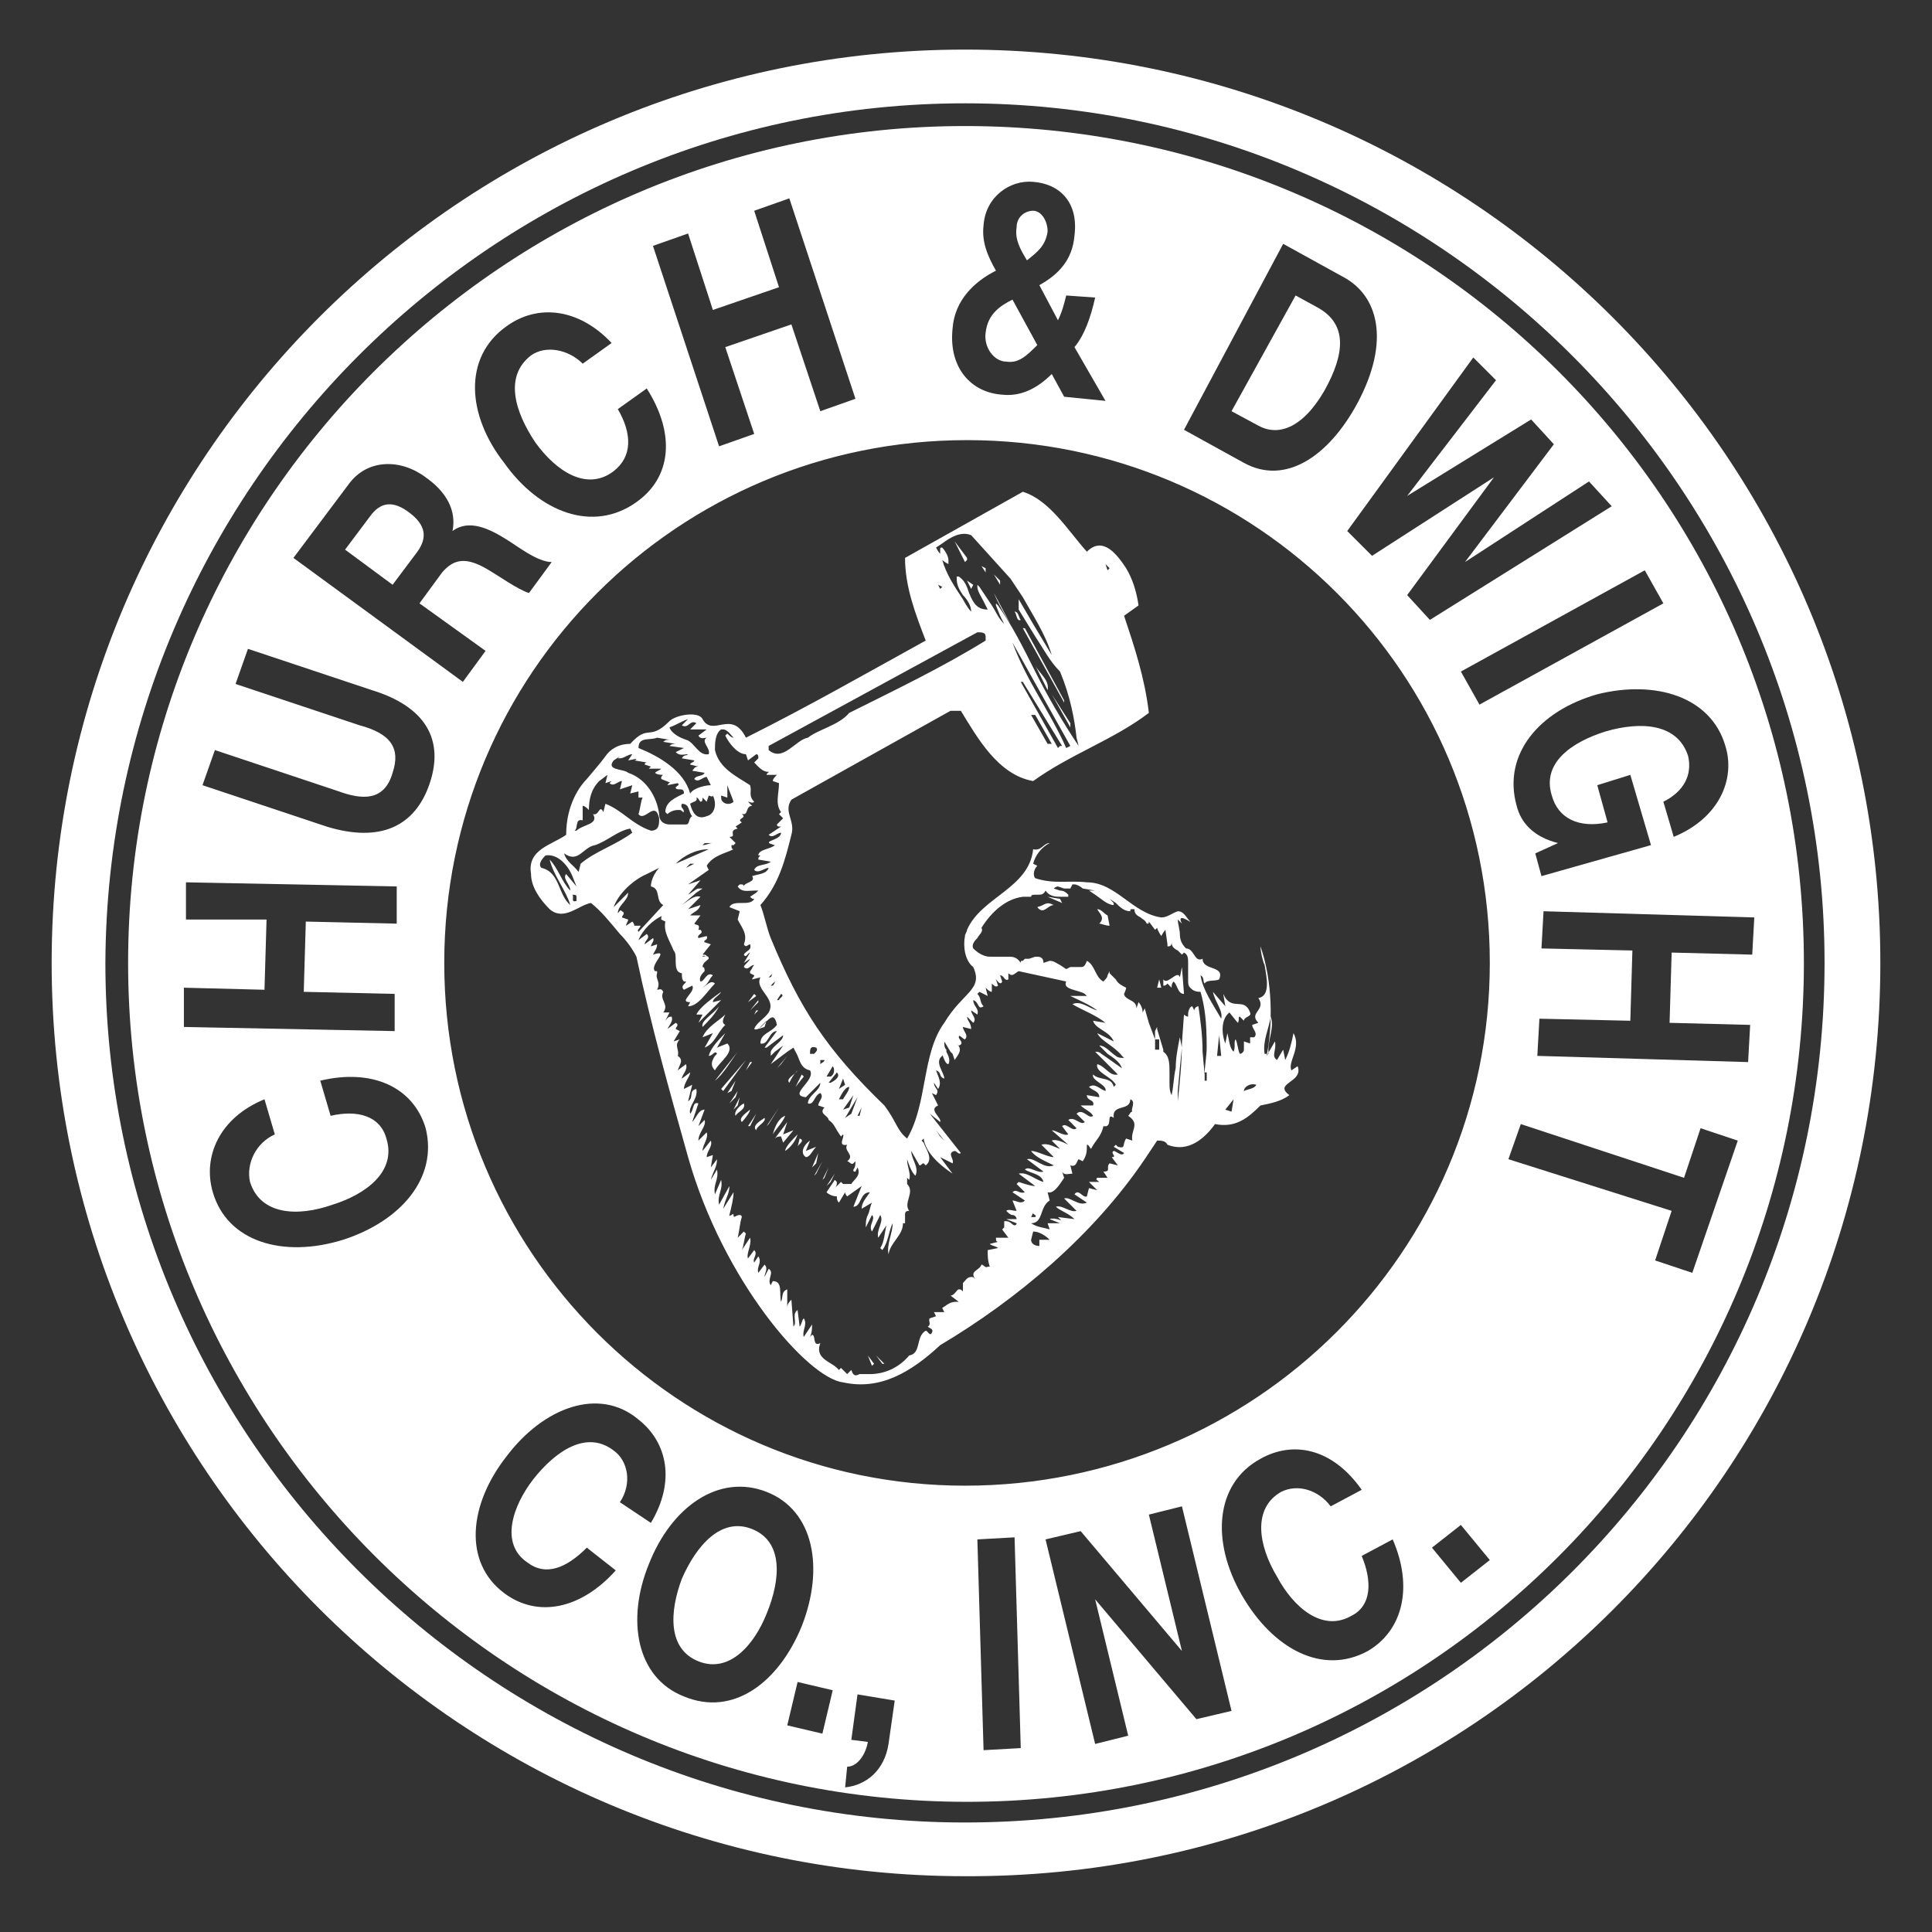 <?xml version="1.0" encoding="utf-8"?>
<!-- Generator: Adobe Illustrator 24.0.0, SVG Export Plug-In . SVG Version: 6.00 Build 0)  -->
<svg version="1.1" id="Layer_1" xmlns="http://www.w3.org/2000/svg" xmlns:xlink="http://www.w3.org/1999/xlink" x="0px" y="0px"
	 viewBox="0 0 93.5 93.5" style="enable-background:new 0 0 93.5 93.5;" xml:space="preserve">
<rect x="0" y="0" width="93.5" height="93.5" fill="#333333" stroke="none"/>
<style type="text/css">
	.st0{clip-path:url(#SVGID_2_);fill:#FFFFFF;}
</style>
<g>
	<defs>
		<rect id="SVGID_1_" x="2.5" y="2.4" width="88.5" height="88.5"/>
	</defs>
	<clipPath id="SVGID_2_">
		<use xlink:href="#SVGID_1_"  style="overflow:visible;"/>
	</clipPath>
	<path class="st0" d="M56.8,47.5c-0.1,0.1-0.1,0.2-0.1,0.3l-0.2-0.2c-0.1,0.1-0.1,0.1-0.2,0.1v-0.3c0.2,0.3,0.7-0.5,0.8-0.1l0.1-0.5
		l0.1,1.3C57,48.1,57,47.7,56.8,47.5 M56,47.8l0.1-0.4l0.1,0.4L56,47.8z M53.2,44.7c0.3-0.3,0-0.5-0.1-0.7c0.2,0,0.3,0.2,0.5,0.3
		l0.1,0.5C53.5,44.8,53.3,44.7,53.2,44.7 M50.7,43.4l0.6,0.1l0.1,0.2L50.7,43.4z M50.2,43.9c0.4-0.1,0.4-0.3,0.8-0.1
		C50.7,43.8,50.5,44.3,50.2,43.9 M58.1,48c-0.3,0-0.4-0.1-0.5-0.2c-0.1-0.1-0.1-0.2-0.1-0.4c0-0.1,0-0.3,0-0.4c0-0.1,0-0.3,0-0.4
		c0-0.2,0-0.4-0.2-0.5c0,0-0.1,0.1-0.1,0.1l0,0l0,0l-0.2-0.2c-0.2-0.1-0.3-0.2-0.3-0.4c0,0,0,0,0,0c0,0,0,0,0,0
		c0,0.2-0.1,0.2-0.2,0.2l0,0l0-0.1l-0.1-0.7c-0.1,0.1-0.2,0.3-0.2,0.3s-0.2-0.3-0.2-0.4c0,0-0.1,0.1-0.1,0.1s-0.3-0.4-0.3-0.4
		c0,0,0,0,0,0v0c0,0.1,0,0.1-0.1,0.1l0,0l0,0c-0.1-0.2-0.2-0.2-0.3-0.3c-0.2-0.1-0.3-0.2-0.3-0.4c0,0-0.1,0-0.1,0
		c-0.1,0-0.1,0-0.1,0.1c-0.3,0-0.5-0.2-0.7-0.4l-0.3-0.2c0,0,0.1,0.1,0.1,0.1c0.1,0.1,0.1,0.1,0.1,0.2c-0.3,0-0.6-0.3-0.9-0.5
		l-0.3-0.2l0.2,0c0,0,0.1,0,0.1,0L52.4,43c-0.1-0.1-0.3-0.2-0.4-0.2c0,0-0.1,0-0.1,0c0,0,0,0,0,0c0,0-0.1,0.2-0.1,0.2l0,0l0,0
		L51.5,43c0,0-0.3-0.1-0.3-0.1c0,0-0.1,0-0.2,0.1c0,0,0.3,0.1,0.3,0.1c0.2,0,0.3,0.1,0.4,0.2l0,0.1l-0.3,0c-0.3,0-0.6,0-0.8-0.3
		c-0.1,0.2-0.2,0.2-0.4,0.2l-0.1,0c-0.1,0-0.2,0-0.2,0.1c0,0-0.4,0-0.4,0c-0.8,0.1-1.5,0.7-2,1.5c0.1,0.2-0.1,0.3-0.2,0.5
		c-0.1,0.1-0.3,0.3-0.2,0.5c0.3,0.3,0.6,0.4,0.8,0.4H48c0,0,0.3,0,0.3,0l0.3,0c0,0,0.2,0,0.2,0c0.2,0,0.4,0,0.6,0.3
		c0-0.1,0-0.1,0.1-0.1c0,0,0.1-0.1,0.1-0.1c0,0,0.2,0,0.2,0c0,0,0.3-0.1,0.3-0.1l0.1,0c0.2,0,0.3,0.1,0.3,0.3c0,0,0.3-0.1,0.3-0.1
		c0.2,0,0.3,0.1,0.5,0.2c0,0,0.3,0.2,0.3,0.2c0,0,0.2-0.1,0.2-0.1c0,0,0.3,0,0.3,0c0,0,0.2,0,0.2,0c0.1,0,0.2,0,0.3-0.3l0,0l0,0
		c0.2,0.1,0.3,0.3,0.4,0.5c0.1,0.2,0.2,0.4,0.4,0.5c0.1-0.1,0.2-0.2,0.2-0.3l0.1-0.2l0,0.1c0,0,0.2,0.2,0.3,0.3
		c0.1,0.2,0.3,0.3,0.5,0.4c0,0,0,0,0,0c0,0.1-0.1,0.3-0.1,0.3c0,0.1,0.1,0.2,0.3,0.3c0.2,0.1,0.3,0.2,0.3,0.4l0,0
		c0,0,0.1-0.3,0.1-0.3l0,0l0,0c0.1,0.1,0.2,0.3,0.2,0.5c0,0,0.1-0.2,0.1-0.2l0.2,0.7c0,0,0.3,0.8,0.3,0.8l0,0c0,0,0-0.2,0-0.2
		c0,0,0-0.2,0-0.2l0.1-0.2l0,0.1l0.3,1c0,0,0,0.1,0,0.1c0.3,0.2,0.3,0.6,0.3,1l0,0.5c0,0.2,0,0.4,0.1,0.6c0.1-0.4,0.1-0.9,0.2-1.3
		c0-0.5,0.1-1,0.2-1.5l0-0.1l0,0.1l0.1,0.5l-0.1,1l-0.1,1.1c0,0,0,0.5,0,0.5c0,0,0,0,0,0c0.1-0.9,0.2-1.9,0.2-2.8
		c0,0,0.1-1.4,0.1-1.4s0.1,0.1,0.2,0.1c0,0,0-0.1,0-0.1c0-0.2,0.1-0.4,0.2-0.4c0,0,0.1,0.2,0.1,0.2c0,0,0,0,0,0
		c0-0.1,0.1-0.2,0.2-0.2c0.1,0.7,0.2,1.4,0.2,2.2c0,0,0.1,1.1,0.1,1.1c0,0,0,0,0,0c0-0.4,0.1-0.9,0.1-1.3
		C58.4,49.4,58.3,48.7,58.1,48 M51.8,35.2l0-0.2l-0.9-1.4L51.8,35.2z M50.7,33.4l-0.6-1.2C50.3,32.6,50.8,32.9,50.7,33.4L50.7,33.4z
		 M51.5,34v-0.1l-1.9-3.5l-0.1,0L51.5,34L51.5,34z M49.1,29.6c0.2,0,0.2,0.3,0.3,0.4C49.2,30.1,49.2,29.7,49.1,29.6 M48.1,28.7
		l0.8,1.5C48.6,29.7,48.3,29.2,48.1,28.7 M47,28.5l-0.2-0.4l0.3,0.2L47,28.5L47,28.5z M47.7,27.7v-0.2l-0.2-0.1L47.7,27.7L47.7,27.7
		z M46.7,27.2l-0.5-1l0.6,0.8l0,0.1L46.7,27.2z M45.6,26.3l-0.3,0.2c0,0,0.1,0.2,0.2,0.3c0,0,0-0.1,0-0.1c0,0,0,0,0-0.1
		c0-0.1,0-0.1,0.1-0.1l0,0l0,0c0.1,0.1,0.3,0.4,0.3,0.6l0,0.1l0,0.1c0,0-0.2-0.1-0.3-0.2c0.2,0.7,0.6,1.3,1,1.9c0,0,0.2,0.4,0.4,0.6
		v0c0-0.3-0.2-0.6-0.4-0.8c-0.2-0.3-0.3-0.5-0.3-0.8v-0.1l0.1,0c0.3,0.2,0.4,0.5,0.5,0.8c0.2,0.5,0.4,0.8,0.9,0.8l-0.2-0.4
		c-0.1-0.2-0.3-0.5-0.3-0.7l0-0.1l0.1,0.1c0.2,0.3,0.4,0.6,0.6,0.9c0.2,0.3,0.3,0.6,0.6,0.9l-0.2-0.4c0,0-0.2-0.5-0.2-0.5l0-0.1
		l0.1,0.1c0.7,1,1.2,2,1.8,3.2c0.6,1.2,1.3,2.4,2.1,3.6l0,0c0,0-0.1-0.4-0.1-0.4c-0.1-0.9-0.3-2-0.8-3.2c-0.5-0.5-0.8-1.1-1.2-1.7
		l-0.8-1.3c0,0,0-0.4,0-0.4l0-0.1l0.7,1.2c0.3,0.5,0.6,1,0.9,1.5v0c-0.3-1-0.9-1.9-1.4-2.8L48.9,28c0,0-1.9-2.1-1.9-2.1
		C46.5,25.7,46,26,45.6,26.3 M48.4,28.3v-0.2l-0.3-0.3L48.4,28.3L48.4,28.3z M35.6,52.3l-0.4,0.6l0.2-0.1L35.6,52.3z M35.7,52.8
		l-0.4,0.6l0.3-0.3L35.7,52.8z M34.6,52.3c0.4-0.3,0.8-1,1.1-1.4L34.6,52.3z M36.1,51.3l-1.2,1.4l0.1,0.1L36.1,51.3L36.1,51.3z
		 M36.1,51.8l0.3-0.4l-0.1,0L36.1,51.8L36.1,51.8z M35.8,53.1l-0.3,0.6l0.2-0.2L35.8,53.1z M36.2,48.5L36.2,48.5l0.3-0.4l0.1,0.1
		L36.2,48.5z M35.1,49.6c-0.2-0.1-0.1-0.3,0-0.5c-0.3,0.3-0.9,0.6-1.1,1.1l0.5-0.2l-0.4,0.7C34.6,50.5,34.7,50,35.1,49.6 M34.9,48.4
		l-0.4,0.1c0-0.2,0.3-0.3,0.4-0.5c-0.4,0.3-1,0.7-1.2,1.1H34l-0.2,0.4L34.9,48.4z M34.6,51.8c-0.2-0.2-0.2-0.4,0-0.7l0.1-0.1
		c-0.1-0.2-0.2,0.1-0.4,0.1c0.1-0.4,0.5-0.8,0.8-1.1l-0.4,0.7l0.5-0.2C35.6,50.9,34.8,51.4,34.6,51.8 M34.8,48.7
		c-0.2,0.4-0.5,0.7-0.8,1C33.9,49.4,34.5,49.1,34.8,48.7 M37.9,54.9l0.2-0.6l-0.6,0.8c0.1-0.1,0.2-0.1,0.3-0.1l0.1,0.3l0.5-0.6
		L37.9,54.9z M37.1,54.5l0.1-0.1l0.5-0.8L37.1,54.5z M38,54c-0.1,0.3-0.5,0.7-0.6,0.9C37.5,54.5,37.7,54.1,38,54 M38.1,51.1
		l-0.5,0.6l0.2-0.2L38.1,51.1z M38.6,55.5L38.6,55.5l0.1-0.4C39,55.2,38.6,55.4,38.6,55.5 M36.3,48.9l0.4-0.4l0-0.1L36.3,48.9
		L36.3,48.9z M38,55.7c0.3-0.2,0.5-0.5,0.6-0.8C38.4,55.1,38,55.5,38,55.7 M35.6,54c-0.1-0.2,0.2-0.5,0.4-0.6
		C36.1,53.7,35.7,53.8,35.6,54 M35.9,54.3c-0.2-0.2,0.3-0.5,0.4-0.6C36.3,53.8,36.1,54.1,35.9,54.3 M36.6,53.9l-0.4,0.6l0.1,0
		L36.6,53.9L36.6,53.9z M37.9,52l0.5-0.6l0,0L37.9,52L37.9,52z M38.6,51.8c-0.2,0.2-0.3,0.4-0.4,0.6C38,52.2,38.5,52,38.6,51.8
		 M36.6,54.7c0-0.2,0.5-0.4,0.4-0.6C36.7,54.3,36.4,54.5,36.6,54.7 M38.5,52.6l0.4-0.5l-0.1-0.1L38.5,52.6L38.5,52.6z M40.1,56.5
		L39.9,57l-0.1,0.1L40.1,56.5z M42.4,65.6l0.3,0.4l0.1,0L42.4,65.6L42.4,65.6z M42,65.6l0.3,0.4l-0.1,0.1L42,65.6z M43.8,65.1
		L43.8,65.1l-0.1-0.3L43.8,65.1z M36.6,48.9h0.1l-0.2,0.2L36.6,48.9z M43.5,65.2l0.2,0.1L43.5,65.2L43.5,65.2z M40.2,57.2L40,57.4
		l0.4-0.6L40.2,57.2z M39.5,56.3l-0.2,0.2l0.3-0.7L39.5,56.3z M37.1,49.4l-0.4,0.4l0.3-0.1L37.1,49.4z M36.8,52.1l-0.2,0.2
		L36.8,52.1L36.8,52.1z M61.5,49.2c-0.1,0.6-0.4,1.2-0.3,1.8h0.2C61.3,50.4,61.7,49.8,61.5,49.2 M60.8,52.5
		c-0.3-0.1-0.6,0.1-0.6,0.3C60.4,52.7,60.7,52.7,60.8,52.5 M59.7,53.2l-0.4,0.5l0.3,0.1L59.7,53.2z M59.1,51.1l-0.1-1l-0.1,1
		L59.1,51.1z M58.4,51.9h-0.1v0.4h0.1V51.9z M56.1,50.3h-0.2v0.5h0.2V50.3z M54.6,54c0.1-0.1,0.1-0.2,0.2-0.2
		c-0.1-0.1,0.2-0.5-0.1-0.6c0,0.6-0.9,0.2-0.8,0.9c-0.4-0.3,0,0.5-0.5,0.4c-0.1,0.5-0.4,0.7-0.6,1.1c-0.1-0.1-0.1-0.2-0.2-0.2
		c0,0.3,0,0.5-0.2,0.8l-0.2-0.1c-0.1,0.1-0.1,0.4-0.4,0.3l0.1,0.4c-0.2,0-0.4,0.1-0.5-0.1l0.1,0.3c-0.2,0.3-0.5,0.8-0.8,0.7l0.1,0.4
		c-0.5,0.3-0.3,1.1-0.9,1.1c0.3,0.2,0.6,0.2,0.9,0.3l-0.1-0.3h0.6L50.8,59c0.2-0.1,0.7,0.1,0.6,0.1l-0.2-0.2l0.8,0.1
		c-0.3-0.3-0.7-0.4-0.9-0.6c0.3-0.1,0.7,0.3,1,0.2L51.5,58c0.3-0.1,0.7,0.4,1.1,0.2l-0.6-0.4c0.2-0.3,0.4,0.2,0.6,0.1l0.1-0.4
		l0.4,0.1l-0.4-0.4h0.5c-0.1-0.1-0.2-0.1-0.1-0.2h0.5l-0.2-0.3c0.4,0,0.1-0.2,0.3-0.4l0.4,0.1L53.8,56c0.3,0-0.1-0.2,0.1-0.3
		c0.1,0,0.4,0.3,0.5,0.1l-0.5-0.3l0.1-0.1l0.1,0.1c0.4,0.1,0.2-0.1,0.4-0.4l0.3,0.1C54.7,54.7,55.2,54.4,54.6,54 M50.8,60
		c-0.2-0.2-0.5-0.4-0.8-0.4l-0.1,0.4c0,0.2,0.2,0.3,0.4,0.3v-0.3L50.8,60z M50,58.7l-0.1,0.2h0.2C50.2,58.8,50,58.8,50,58.7
		 M45.5,55l0.2,0.2l-0.4-0.5L45.5,55z M35.5,38.8c-0.1-0.3-0.2-0.5-0.3-0.8v0.6l-0.3-0.1v0.1C34.9,38.9,35.3,39,35.5,38.8
		 M49.6,58.1L49,57.7c0.2-0.2,0.3,0.1,0.6,0l-0.4-0.4l0.1-0.1c0.3,0.1,0.6,0.2,0.8,0.2l-0.8-0.6c0.4-0.1,0.8,0.3,1.2,0.4
		c-0.1-0.4-0.6-0.4-0.9-0.6c0.2-0.2,0.6,0.2,0.9,0.1l-0.8-0.6c0.4-0.1,0.8,0.5,1.3,0.3c-0.4-0.2-0.9-0.4-1.1-0.7
		c0.3,0,0.8,0.3,1.1,0.3l-0.6-0.6c0.3-0.1,0.6,0.1,0.9,0.2l-0.4-0.4c0.2-0.1,0.6,0.1,0.8,0.2l-0.8-0.7c0.2,0,0.6,0.3,0.8,0.2
		l-0.3-0.4c0.2-0.2,0.5,0.3,0.7,0.1l-0.4-0.4c0.3-0.2,0.6,0.3,0.8,0.1l-0.4-0.4c0.3-0.3,0.6,0.3,0.8,0.1c-0.1-0.2-0.4-0.3-0.6-0.5
		h0.6c0.1-0.3-0.3-0.2-0.3-0.5l0.6,0.1c0-0.3-0.3-0.3-0.5-0.5c0.3-0.2,0.5,0.1,0.8,0.2c0.1-0.3-0.7-0.5-0.6-0.8
		c0.3,0.3,0.9,0.1,1,0.6l0.1-0.1c-0.2-0.4-1-0.6-0.9-1c0.4,0.1,0.6,0.6,1,0.5l-1-1l-0.1-0.1c0.1,0,0.2,0,0.3,0.1
		c0.3,0.2,0.7,0.5,1,0.7c-0.1-0.3-0.4-0.5-0.7-0.7l0,0c-0.2-0.2-0.3-0.3-0.4-0.4c0.3,0,0.5,0.3,0.8,0.5c0.1,0.1,0.3,0.1,0.4,0.1
		l-0.1-0.1l0,0c-0.4-0.5-1-0.7-1.2-1.1l0.8,0.4c-0.2-0.5-0.9-0.6-1-1l0.6,0.1c-0.5-0.4-1.1-0.6-1.6-0.9c0.4-0.2,0.8,0.2,1.2,0.3
		c-0.4-0.3-0.9-0.5-1.3-0.7h0.8l-0.1-0.1c-0.3-0.2-1.1-0.2-0.9-0.6L49.3,47c-0.2,0.1-0.3,0.3-0.5,0.1v0.3c-0.2,0.1-0.2-0.2-0.4-0.2
		l0.1,0.3c-0.1,0.3-0.4-0.3-0.3-0.1l0.1,0.3c-0.1,0.1-0.2,0-0.3-0.1v0.4c-0.1,0-0.2-0.1-0.3-0.2l0.1,0.4L47.4,48l-0.1,0.1
		c0.2,0.2,0.1,0.4,0.3,0.6c-0.3,0.2-0.2-0.2-0.5-0.3c0,0.3,0.3,0.4,0.2,0.7l-0.3-0.2c0,0.2,0.3,0.4,0.1,0.6l-0.3-0.3
		c0,0.2,0.2,0.3,0.2,0.6l-0.4-0.1c0,0.2,0.3,0.4,0.1,0.6c-0.1,0-0.3-0.3-0.3-0.1c0,0.1,0.3,0.3,0,0.4l-0.1-0.1
		c0.3,0.3,0.1,0.5-0.1,0.8L46.1,51L46,50.9l-0.3-0.5c0,0.2,0,0.3,0.1,0.4l0,0.1c0.1,0.2,0.2,0.4,0.1,0.6c-0.2,0-0.3-0.6-0.3-0.4
		c-0.4,0.3,0.1,0.8,0.1,1.1c-0.3-0.1-0.1-0.3-0.4-0.4c0.1,0.3,0.3,0.6,0.1,0.9l-0.2-0.3c0,0.3,0.3,0.3,0.1,0.6l-0.2-0.1l0.3,0.6
		c-0.5,0.2,0.2,0.6,0.1,0.8L45,53.9l1.5,1.9c-0.1,0.1-0.2-0.1-0.3-0.1c-0.4,0.1,0,0.4-0.1,0.6c-0.2-0.1-0.4-0.2-0.6-0.3l0.6,0.8
		c-0.6-0.4-1.3-1-1.4-1.7l-0.1,0.1l0.1,0.1c0.1,0.3,0.5,0.8,0.1,1.1l-0.1-0.1c-0.1,0-0.1,0.1-0.2,0.1l-0.4-0.7
		c0,0.4,0.4,0.8,0.2,1.2c-0.2-0.2-0.3-0.5-0.4-0.8c0,0.4,0.2,0.7,0.1,1l-0.1-0.1v0.3c0.4,0.4-0.2,0.9,0.1,1.3
		c-0.2,0-0.2,0.1-0.2,0.2l0,0c0,0.2,0,0.3,0,0.4h-0.1c0,0.6-0.6,0.9-0.7,1.5c-0.1-0.5,0.2-1,0.2-1.5c-0.2,0.4-0.2,0.9-0.5,1.3
		l-0.1-0.1c0.2-0.3,0.2-0.7,0.3-1.1l-0.4,0.6c-0.1-0.4,0.3-0.8,0.1-1.1l-0.4,0.8c-0.2-0.3,0.2-0.6,0-0.8l0-0.1l0,0.1l-0.3,0.6
		c0-0.2,0-0.4,0.1-0.6c0.1-0.2,0.1-0.4,0.2-0.6l-0.5,0.3c0-0.3,0.2-0.5,0.4-0.8c-0.5,0-0.4,0.7-0.8,0.7l0.4-1L41,57.9
		c0,0-0.1-0.1-0.1-0.2l-0.3,0.5c-0.1-0.1-0.1-0.2-0.1-0.3c-0.2,0-0.4-0.1-0.5-0.2l0.4-0.6l0.1,0.1c0,0.1,0,0.2-0.1,0.3l0.3-0.3
		c0,0,0.1,0.1,0.1,0.1h0.4c0.1-0.2,0.5-0.4,0.3-0.8l-0.1,0.2c-0.1,0-0.1,0-0.1-0.1c0.1-0.1,0.1-0.3,0.1-0.4l-0.1,0.1
		c-0.1,0.1-0.2-0.1-0.3-0.1c0.4-0.3-0.2-0.5,0-0.8c-0.5,0.1-0.1-0.4-0.2-0.5l-0.1,0.1c-0.3-0.4-0.3-0.6-0.6-0.8
		c0-0.2-0.5-0.3-0.2-0.6l-0.3-0.1c0-0.2,0.3-0.4,0.1-0.6c-0.3,0.1-0.3,0.6-0.6,0.5c0-0.4,0.6-0.6,0.6-1L39,53.1
		c-0.9-0.1,0.5-0.8,0.2-1.3c-0.5-0.1-0.5-0.6-0.7-0.9l-0.1-0.2l-0.3,0.2l-0.8,0.6l0.4-0.6l0.2-0.3l-0.4,0.3l-0.2,0.2
		c0-0.1,0-0.1,0-0.2c0.1-0.3,0.6-0.5,0.6-0.8l-0.8,0.6L37,50.7l0.6-0.8c-0.4,0-0.4,0.7-0.8,0.6c0-0.5,0.5-0.5,0.8-0.9
		c-0.2-1-0.7,0.4-1.1,0.2c0.1-0.3,0.5-0.5,0.7-0.8c0.4-0.7-0.7-1.1-0.4-1.7l-0.4,0.1c0-0.1,0.1-0.1,0.1-0.2l-0.2-0.1l0-0.1l0,0
		c0.1-0.1,0.1-0.2,0.2-0.3c-0.2,0-0.3,0.3-0.5,0.1c0-0.1,0.2-0.2,0.3-0.4L36,46.6l0.3-0.5c-0.1,0-0.2,0.3-0.3,0.1
		c0.1-0.2,0.4-0.2,0.3-0.5c-0.1,0-0.2,0.2-0.3,0c0.2-0.5-0.1-0.8-0.3-1.2l0.1-0.4l-0.5-0.2c0.2-0.4,1,0,1.2-0.4
		c-0.1,0-0.1,0-0.2-0.1l0.3-0.2l0.1-0.1c0,0-0.1,0-0.1,0c0,0-0.1,0-0.1,0c-0.3,0-0.6,0.1-0.8-0.2l0.1-0.1c0,0,0,0,0,0h0
		c0,0,0,0,0.1,0h0c0,0,0.1,0,0.1,0.1c0-0.2,0.6-0.2,0.4-0.5c0.3-0.1,0.7-0.1,0.8-0.4c-0.2,0-0.5,0.3-0.7,0.1
		c0.1-0.3,0.6-0.2,0.8-0.4l-0.6-0.1c0-0.1,0-0.1,0.1-0.2h-0.1c0-0.3,0.6-0.3,0.8-0.5c-0.8-0.2,0.3-0.2,0.3-0.6
		c-0.2,0-0.4,0.3-0.6,0.1l0.6-0.4c0,0,0,0,0,0c0,0-0.1,0-0.1,0h0c0,0-0.1,0-0.1-0.1l0.3-0.3l-0.2-0.2l0.1-0.1
		c-0.3-0.4-0.1-0.9-0.1-1.4l-0.3-0.1c0-0.1,0.1-0.2,0.2-0.3h-0.5c0-0.1,0.2-0.2,0.3-0.2c-0.4,0.2-0.7-0.2-0.9-0.4l0.2-0.2
		c0-0.1,0-0.2-0.1-0.2l-0.4,0.3l-0.1-0.3c-0.4,0-0.8-0.5-1-0.9l0.1-0.1c0.1,0.1,0.2,0.2,0.3,0.2c-0.1-0.1-0.3-0.4-0.5-0.4
		c0,0-0.1,0-0.1,0c-0.3,0.2-0.3,0.7-0.3,1c0.2,0.9,1.1,1.3,1.7,1.7c0.1,0.3-0.1,0.5,0.2,0.8c-0.1,0.1-0.2,0-0.3,0c0,0,0,0,0,0
		l0.2,0.2c-0.3,0-0.2,0.4-0.4,0.4c0,0-0.1,0-0.1,0c0.3,0.2-0.3,0.2,0,0.4l-0.3,0.2l0.1,0.1c-0.5,0.1,0,0.4-0.4,0.4l0.3,0.3
		c0,0-0.1,0.1-0.1,0.1h0c0,0-0.1,0-0.1,0c0,0,0,0,0,0c0,0.1,0,0.2,0.1,0.2c-0.4,0.2-1,0.3-1.3,0.8l0.1,0.2l-1,0.7l0.6-0.2l-0.6,0.7
		h0c0.2-0.1,0.4-0.3,0.5-0.3c0.1,0,0.1,0,0.2,0l-0.3,0.2l-0.7,0.6c0.3-0.2,0.6-0.5,0.9-0.4l-0.6,0.6l0.6-0.2
		c-0.1,0.3-0.3,0.3-0.5,0.5h0.5l-0.3,0.4c0.1,0.1,0.3,0,0.2,0.3h0.1c0.2,0.2-0.2,0.2-0.1,0.4l0.4-0.1c0.1,0.2-0.2,0.2-0.1,0.3
		l0.3,0.1l-0.4,0.5c0.1,0,0.2,0,0.2,0.1C34,46.2,34,46.3,34,46.3c0.1,0,0.3-0.1,0.3,0.1c-0.1,0.1-0.3,0.2-0.3,0.4
		c0.1,0,0.1,0.1,0.1,0.2c-0.1,0.1-0.3,0.3-0.2,0.5c0.2,0,0.3-0.5,0.6-0.3c-0.2,0.2-0.2,0.4-0.5,0.6c0.2-0.1,0.4-0.4,0.6-0.2
		c-0.4,0.4-0.8,1.1-1.3,1.1l0.1-0.2c-0.6,0,0.3-0.5,0.1-0.8l-0.4,0.2c-0.2-0.2,0.1-0.3,0.1-0.4h-0.1c-0.1-0.1-0.1-0.2-0.1-0.4
		c-0.1,0-0.2-0.1-0.2-0.1c-0.2-0.3,0-0.8-0.2-1c-0.2-0.5-0.5-0.9-0.4-1.4L32,44.5c0-0.1,0-0.2,0.1-0.2c-0.5,0.2-1,0.7-1.2,1.2
		l0.4-0.3c0.2,0.2-0.1,0.3-0.1,0.5l0.4-0.3c0.1,0.1-0.1,0.3-0.1,0.4l0.3-0.1c0,0.2-0.1,0.3-0.2,0.5c0.9-0.3-0.2,0.5,0.1,0.8h0.1
		l0,0.1c-0.1,0.3,0.2,0.4,0,0.8c0.1,0,0.2-0.1,0.3,0.1c-0.2,0.4,0.3,0.6,0,1h0.3l-0.2,0.4c0.1-0.1,0.1-0.2,0.3-0.2
		c0.1,0.2-0.1,0.4-0.2,0.6l0.4-0.3c0.2,0.1,0,0.2,0,0.3l0.2,0.1l-0.3,0.5l0.3-0.1c-0.3,0.3,0,0.5-0.1,0.8c0.3,0.2,0.1,0.4,0,0.7
		l0.4-0.3c0.1,0.3-0.2,0.5-0.2,0.7l0.4-0.3c0,0.2-0.3,0.5-0.3,0.8l0.4-0.2l-0.2,0.8c0.3-0.2,0-0.5,0.4-0.6c0.1,0.5-0.4,0.8-0.3,1.2
		c0.2-0.2,0.1-0.6,0.4-0.5l-0.3,0.9c0.2-0.2,0.3-0.6,0.6-0.6l-0.3,0.8l0.3-0.3c0.1,0.3-0.3,0.6-0.3,1l0.4-0.4
		c0.1,0.3-0.2,0.6-0.2,0.9l0.4-0.5c0.1,0.3-0.2,0.5-0.2,0.8l0.3-0.1l-0.1,0.6l0.3-0.4c0,0.4-0.2,0.6-0.3,1l0.3-0.5
		c0.1,0.5-0.2,0.7-0.1,1.2l0.3-0.7c0.1,0.5-0.2,0.7-0.1,1.2l0.5-0.9c0,0.4-0.2,0.6-0.3,1.1l0,0.1l0-0.1l0.5-0.8
		c0,0.3-0.1,0.7-0.2,1.1c0,0.2,0,0-0.1,0.2c0.1-0.2,0-0.1,0.2-0.2c0,0,0.1-0.1,0.1,0c0,0.2,0.1,0,0.3,0c0,0,0.1,0,0.1,0.1
		c-0.1,0.3-0.1,0.6-0.2,1l0.3-0.3l0.1,0.1c-0.1,0.3-0.1,0.6-0.2,0.8l0.4-0.6c0.1,0.3-0.2,0.8-0.1,1l0.3-0.4c0.2,0.2-0.1,0.4,0,0.6
		l0.2-0.3c0.2,0.3-0.1,0.5,0,0.8l0.3-0.4c0.2,0.2,0,0.4,0,0.6l0.2-0.4c0.3,0.2-0.1,0.5,0.1,0.8l0.1-0.2c0.5,0,0.3,0.6,0.4,1
		c0.1-0.2,0-0.5,0.3-0.6l0,0.9c0-0.2,0.1-0.3,0.2-0.4l0.1,1.3c0.2-0.2-0.1-0.6,0.2-0.8l0.1,0.8c0.1-0.1,0.1-0.3,0.2-0.4
		c0.2,0.3-0.1,0.6,0,0.9l0.4-0.6c0,0.2,0,0.4-0.1,0.6c0.1-0.1,0.1-0.1,0.1-0.1c0.2,0,0,0.6,0.4,0.4c-0.3,0.8,0.6,0.9,0.9,1.3
		l0.1-0.1l0.3,0.3l0.2-0.2c0.1,0.3,0.2,0.3,0.4,0.2c0.1,0,0.2,0,0.3,0h0.2c0.7,0,1.4-0.3,1.9-0.9c0.6-0.1,0.3-0.9,0.8-1.2
		c0,0,0,0,0,0c0.1,0,0.2,0.3,0.3,0.1c0.1-0.2-0.1-0.2-0.2-0.3c0.2-0.1,0-0.3,0.1-0.4l0.3-0.1l-0.1-0.2h0.5l-0.1-0.2
		c0.3-0.2,0.4-0.3,0.7-0.3c0,0,0.1,0,0.1,0L46,62.7c0.2,0,0.3-0.3,0.4-0.3c0.1,0,0.1,0,0.2,0.1v-0.4c0.1-0.1,0.2-0.3,0.4-0.3
		c0.1,0,0.1,0,0.2,0.1c-0.3-0.4,0.2-0.4,0.3-0.7c0.1,0,0.2,0.2,0.3,0.1c0,0,0,0,0.1,0c-0.1-0.3-0.1-0.5-0.1-0.8l0.5-0.1
		c-0.1-0.1-0.3-0.1-0.4-0.2l0.4-0.1c-0.1,0-0.1-0.1-0.1-0.2h0.6l-0.3-0.4c0,0,0.1-0.1,0.1-0.1c0,0,0,0,0,0v-0.3c0,0,0,0,0.1,0
		c0.2,0,0.3,0.2,0.4,0.2c0,0,0.1,0,0.1-0.1L48.7,59h0.5c0-0.1-0.1-0.2-0.2-0.2c-0.1,0-0.2-0.1-0.3-0.2c0.1-0.1,0.3,0,0.5,0L49,58.1
		C49.2,58.1,49.4,58.3,49.6,58.1 M30.9,45.1l1.2-1.3c-0.4-0.2-0.1-0.8-0.6-0.9c0-0.4,0.3-0.8,0.4-0.9l-0.6,0.3
		c-0.7,0.3-1.4,1-1.6,1.6l0.7-0.7c0,0.4-0.5,0.6-0.5,1c0.1-0.1,0.1-0.2,0.2-0.1c0.2,0.1,0,0.2,0,0.3l0.3,0.1c0,0.1-0.1,0.2-0.1,0.3
		l0.3-0.2c0.1,0.1,0.1,0.2,0.1,0.2h0.3C31,44.9,30.8,45,30.9,45.1 M30.6,40.3l-0.1-0.2c-0.6,0.1-1.1,0.6-1.7,0.8
		c-0.6,0.1-0.8,0.9-1.5,0.4c0.1,0.4,0.5,0.6,0.7,0.9l0.1-0.4C28.8,41.2,29.8,40.9,30.6,40.3 M27.9,43.4c0-0.1-0.1-0.1-0.2-0.1
		c0.1,0.1-0.1,0.4,0.2,0.3V43.4z M26.6,41.6c0.4,0.4,0.6,1.1,1,1.5c0-0.3-0.4-0.6-0.2-0.8l0.5,0.6l-0.2-0.5c-0.2-0.5-0.7-1.1-1.3-1
		c-0.1,0.1-0.4,0.4-0.2,0.6c0.9,0.2,0.8,1.3,1.4,1.8C27.4,43.1,26.8,42.4,26.6,41.6 M27.8,40.2h0.1c0.3-0.3,1.1-0.3,0.8-0.8
		c0.3,0.1,0.3-0.5,0.5-0.1l0.1-0.4c0.8,0.3,1.3,1,2.2,1.3c0.4,0,0.4-0.3,0.4-0.6c-0.2-0.9-0.7,0.2-1-0.2c0.1-0.3,0.1-0.6,0.2-0.8
		h-0.2v-0.3l-0.4,0.1l0.1-0.4l-0.6,0.2l0.1-0.4c-0.2,0-0.4,0.3-0.6,0.1l0.1-0.1l-0.3,0.1l0.1-0.4l-0.4,0.3c-0.4,0.4-0.5,0.9-0.5,1.4
		c-0.1-0.1-0.2-0.2-0.3-0.2v0.7C27.8,39.6,28,40.1,27.8,40.2 M30.4,37.4c0.9,0.3,1.4,1.2,1.5,2c0,0.4,0.3,0.5,0.5,0.5h0.1
		c0.1,0,0.3,0,0.4,0H33c0.1,0,0.1,0,0.2,0c0.2,0,0.1-0.3,0.3-0.4c-0.2-0.2-0.1-0.6-0.5-0.6c-0.1,0.2,0.1,0.2,0.1,0.4
		c-0.1,0-0.1-0.1-0.2-0.1h-0.1c-0.2,0-0.4,0.1-0.5,0.2l-0.1-0.1c0-0.5,0.5-0.7,0.9-0.9c0-0.2-0.1-0.2-0.2-0.2c-0.1,0-0.2,0-0.2-0.1
		c0.1-0.1,0.2-0.1,0.1-0.2L32.3,38c0,0,0.1-0.2,0.2-0.1L32,37.7v-0.1c0.1-0.1,0.1-0.2,0.2-0.1c0,0,0,0-0.1,0c-0.1,0-0.3,0-0.4-0.1
		c0.1-0.1,0.2-0.1,0.3-0.2h-0.6l0.1-0.1L31.2,37c0,0,0-0.1,0.1-0.1c0,0,0,0,0,0l-0.6-0.1c0.1,0,0.1-0.1,0.1-0.1l0.1,0c0,0,0,0,0,0
		c0,0,0,0,0,0l-0.5,0.1l0.2-0.3c-0.2,0-0.4,0.2-0.6,0.2c0,0-0.1,0-0.1,0c0,0,0.1-0.1,0.1-0.1l-0.3,0.2
		C29.3,37.3,30.2,37.2,30.4,37.4 M30.9,36.2c1,0.4,2.2,1.1,2.5,2.2c0.2-0.3,0.8-0.4,1-0.4l-0.2-0.4c-0.2,0-0.4,0.3-0.6,0.1
		c0.1-0.2,0.4-0.1,0.5-0.3l-0.6-0.1c0.1-0.1,0.1-0.2,0.3-0.2l-0.4-0.1c0-0.1,0.2-0.1,0.2-0.2l-0.6-0.1c0.1-0.2,0.2-0.1,0.3-0.2
		c-0.2,0-0.4,0.1-0.6-0.1l0.4-0.2l-0.7-0.1c0.1-0.1,0.2-0.1,0.3-0.1l-0.6-0.1c0.1-0.1,0.2-0.1,0.3-0.1l-0.6-0.1l0.3-0.2
		C31.7,36,30.9,35.5,30.9,36.2 M32.4,35.2c0.1,0.3,0.5,0.5,0.8,0.6c0.4,0.1,0.6,0.8,1.1,0.7c0.1-0.3-0.4-0.6-0.1-0.8
		c-0.1,0-0.3,0.1-0.4-0.1l0.4-0.3h-0.8l0.3-0.3c-0.3-0.2-0.4,0.3-0.7,0.1l0.3-0.3C33,34.9,32.7,35.1,32.4,35.2 M34.5,40.8
		C34.4,40.8,34.4,40.8,34.5,40.8c-0.1,0-0.1,0-0.2,0h-0.1c-0.1,0-0.1,0-0.2,0.1C34.2,40.9,34.3,40.8,34.5,40.8 M33.4,41.8L33.2,42
		l0.4-0.2H33.4z M34.3,41.1c-0.6,0-1.2,0.3-1.6,0.7L34.3,41.1z M34.3,38.5l-0.1,0.3L34,38.6c0,0.1,0,0.2-0.1,0.2
		c-0.1-0.1-0.1-0.2-0.2-0.2c0.1,0.2-0.2,0.2-0.3,0.3c0.1,0.4,0.3,0.8,0.8,0.6c0.4-0.1,0.5-0.6,0.3-1C34.5,38.6,34.3,38.5,34.3,38.5
		 M37.2,36.3c0.7,0.6,1.3-0.5,1.9-0.6c0.5-0.4,1.5-0.6,2-1.2c2.2-1.1,4.5-2.2,6.6-3.5v-0.2c0-0.2-0.2-0.2-0.4-0.2l-10.1,5.5V36.3z
		 M45.4,28.3l0.1,0.2l0.1-0.1L45.4,28.3L45.4,28.3L45.4,28.3z M37.2,47.3L37.2,47.3c0.2,0,0.1-0.1,0.2-0.2L37.2,47.3z M37.5,47.5
		l-0.2,0.2h0.1C37.5,47.6,37.5,47.5,37.5,47.5 M37.6,48.4h0.1c0-0.1,0.3-0.2,0.1-0.3L37.6,48.4z M39.2,51h0.2
		c0.1-0.1,0.2-0.2,0.1-0.3C39.2,50.6,39.2,50.8,39.2,51 M39.7,51.5c0.1-0.1,0.2-0.1,0.2-0.2h-0.2V51.5z M40,52.1h0.2
		c0.2-0.1,0.2-0.4,0.1-0.5L40,52.1z M40.5,51.9l-0.4,0.5h0.1C40.4,52.3,40.7,52.1,40.5,51.9 M40.8,52.2l-0.2,0.5l0,0l0.3-0.2
		L40.8,52.2z M40.6,53.2l0.2,0c0.1-0.2,0.3-0.4,0.3-0.6C40.9,52.6,40.7,53,40.6,53.2 M41.3,53l-0.5,0.7l0.3-0.1L41.3,53z M41.5,53.1
		l-0.6,1l0.3-0.2L41.5,53.1z M41.5,54h0.1l0.1-0.4L41.5,54z M49,31.1c0.7,1.9,1.8,3.3,2.6,5.1l0.2-0.1L49,31.1z M51.4,36.1L49.5,33
		L49.4,33l1.8,3.2l0.1-0.1L51.4,36.1z M50.9,36l-0.8-1.4l-0.2,0l0,0l0.8,1.4L50.9,36z M53.5,27.3l0.1,0.3l0.1-0.1l0,0L53.5,27.3z
		 M62.8,51.6c0.3,0.8-1.2,0.8-0.4,1.4c-0.4,0.3-0.9,0.4-1.4,0.5c-0.6,0.6-1.2,1.1-2.2,0.9c-0.5,0.7-1.3,1.4-2.3,1
		c-0.1-0.2-0.3-0.2-0.5-0.2c-0.2,0.3-0.4,0.6-0.6,0.9c-2.5,3.7-6.2,6.8-9.9,9c-1.4,1.3-2.9,2.2-4.7,1.8c-1.7-0.2-5.8-4.9-7.5-10.9
		c0,0,0,0,0,0c-0.9-3.2-1.8-6.4-2.5-9.7c-0.2-0.4-0.5-0.8-0.8-1.1c-0.5-0.6-0.9-1.1-1.4-1.5c-0.6,0.1-1.3,0.9-2,0.3
		c-0.5-0.5-0.9-1.1-0.9-1.7c-0.2-1.2,1-1.4,1.7-1.9c0-1.5,0.7-2.4,1-2.7c0.5-0.6,0.6-0.7,0.9-1.1c0.2-0.3,0.6-0.6,1.2-0.6
		c0.9-1,0.9-0.1,1.9-1.1c0.3-0.3,1.4-0.5,1.6-0.1c0.5,0.9,1.4-0.5,2.1,0.9c3-1.5,5.8-3.1,8.7-4.7c-0.5-1.3-1-2.6-1-4l5.7-3.2
		c1.3,0.4,2.2,1.9,3.1,2.9c0.8-0.8,1.5,0.2,1.9,0.8c0.3,0.5,0.5,1.1,0.6,1.8l-0.7,0.5c0.5,1.5,1,3,1.2,4.7c-1.7,1.3-3.8,2-5.6,3.3
		c-1.7-0.3-2.7-2.1-3.5-3.4H46l-7.7,4.3c-0.4,0.6,0.2,1,0,1.7c-0.3,1.2-0.6,2.4-1.5,3.4c0.2,0.5,0.3,1.1,0.5,1.6
		c1.4,3.4,2.7,5.4,5.5,8.1c0.6,0.8,0.6,1.2,1.1,1.6c1-1.7,0.7-4.1,1.8-5.6c0.9-1.5,1.9-1.6,1.4-2.7c-0.4-0.3-0.5-1-0.4-1.5
		c0-0.1,0.1-0.2,0.1-0.3c0.7-1.6,3-2,3.2-3.9c0.4,0.1,0.5-0.3,0.8-0.3c-0.4,0.2-0.7,0.6-0.8,1l0.2,0.1c-0.2,0.2-0.2,0.5-0.1,0.6
		c0.9,0.3,1.6,0.1,2.5,0.2c1.4,0,2.2,1.5,3.6,1.7c0.3,0,0.5-0.2,0.8-0.3c0.3,0,0.4,0.3,0.6,0.5c0.1,0.1-0.7-0.5-0.4,0.1L57,44.5
		c0,0.2,0.1,0.5,0.1,0.7c0,0.3,0.1,0.5,0.3,0.7c0.4,0,0.4,0.7,0.8,0.5c0,0.6,1.1,0.3,0.8,1c-0.2,0.1-0.6,0-0.7,0.2
		c-0.1-0.1,0-0.3-0.2-0.4c0.1,0.7,0.6,1.4,1,2.1c0.1-0.4-0.3-0.8-0.4-1.3l0.6,0.7l-0.1-0.6c0.4,0.9,1,0.1,1.3,0.9
		c0.1,0.2-0.3,0.2-0.3,0.4l-0.2-0.2c-0.1,0,0,0.2-0.1,0.3L59.5,49c-0.4,0.3-0.4,1-0.2,1.5l0,0l0.1-0.5c0.1,0.4,0.1,0.7,0.3,0.9
		c0.1-0.2,0-0.5,0.1-0.6c0.1,0.2,0.1,0.5,0.2,0.7c0.1,0,0.2-0.1,0.2-0.2l0-0.4l0.3,0.1l0-0.3h0.2c0.2-0.2-0.1-0.4-0.1-0.6l0.3-0.1
		c-0.5-0.5,0.4-0.6,0-1.2c0.6-0.1,0.4-1,0.3-1.6c-0.1-0.2-0.2-0.7-0.2-0.9c0.6,1.7,0.6,3.8,0.3,5.3l0.4-0.7c0.1,0.4-0.2,0.7,0.1,0.9
		l0.3-0.5l0.1,0.5c0.2-0.4,0.3-0.8,0.4-1.3c0.4,0.7-0.3,1.4-0.1,1.8L62.8,51.6z M39.8,56.2l-0.3,0.6l-0.1,0.1L39.8,56.2z M39.5,55.5
		C39.3,55.7,39.2,56,39,56c-0.3-0.2-0.1-0.6,0.2-0.8L39,55.7L39.5,55.5z"/>
	<path class="st0" d="M46.7,88.2c-22.9,0-41.6-18.7-41.6-41.6C5.2,23.7,23.8,5,46.7,5c22.9,0,41.6,18.7,41.6,41.6
		C88.3,69.6,69.7,88.2,46.7,88.2 M46.7,2.4C22.3,2.4,2.5,22.2,2.5,46.6c0,24.4,19.8,44.2,44.2,44.2C71.2,90.9,91,71.1,91,46.6
		C91,22.2,71.2,2.4,46.7,2.4"/>
	<path class="st0" d="M19.8,24.8c-0.8-0.6-1.4-0.5-1.9,0.2l-1.2,1.6l2.3,1.7l1.2-1.6C20.7,26,20.6,25.4,19.8,24.8"/>
	<path class="st0" d="M36.4,74c-1.5-0.6-2.7,0.8-3.4,2.4c-0.6,1.6-0.7,3.4,0.8,4c1.5,0.6,2.7-0.8,3.3-2.3
		C37.8,76.4,37.9,74.6,36.4,74"/>
	<path class="st0" d="M84.7,49.6l-0.1,1.8l-10.2-0.3l0.1-1.8l4.4,0.1L79,46l-4.4-0.1l0.1-1.8l10.2,0.3l-0.1,1.8l-3.9-0.1l-0.1,3.4
		L84.7,49.6z M81.9,61.6l-1.8-0.6l0.8-2.4L73,56.1l0.6-1.7l7.9,2.6l0.8-2.4l1.8,0.6L81.9,61.6z M70.7,76.6l-1.4-1.7l1.4-1.1l1.4,1.7
		L70.7,76.6z M66.2,79.9c-2.2,1.2-4.6-0.1-6.1-2.7c-1.5-2.6-1.3-5.4,0.9-6.6c1.6-0.9,3.5-0.5,4.9,1.5l-1.5,0.8
		c-0.6-0.8-1.6-1.1-2.4-0.7c-1.4,0.8-1.1,2.6-0.2,4.1c0.8,1.5,2.2,2.7,3.6,1.9c1-0.5,1-1.7,0.5-2.9l1.5-0.8
		C68.4,76.8,67.9,78.9,66.2,79.9 M57.9,83.2L53,77.4l0,0l1.6,6.6l-1.6,0.4l-2.4-9.9l1.7-0.4l4.9,5.8l0,0l-1.6-6.6l1.6-0.4l2.4,9.9
		L57.9,83.2z M47.6,84.7l-0.3-10.2l1.8-0.1l0.3,10.2L47.6,84.7z M21.5,46.6c0-14,11.3-25.3,25.3-25.3c14,0,25.3,11.3,25.3,25.3
		S60.7,71.9,46.7,71.9C32.8,71.9,21.5,60.6,21.5,46.6 M43,84.4c-0.2,1.3-1.1,2-2.1,2.1l0.1-1c0.5,0,0.9-0.6,1-1.2l-0.8-0.1l0.3-2.2
		l1.8,0.3L43,84.4z M39.8,83.9l-1.7-0.4l0.5-2.1l1.7,0.4L39.8,83.9z M33.1,82.1c-2.3-0.9-2.8-3.7-1.7-6.4c1.1-2.8,3.4-4.4,5.7-3.5
		c2.3,0.9,2.8,3.7,1.7,6.5C37.7,81.4,35.5,83.1,33.1,82.1 M29.7,70.2c-1.3-1-2.8,0-3.9,1.4c-1,1.3-1.6,3.1-0.3,4
		c0.9,0.7,1.9,0.3,2.9-0.7l1.4,1.1c-1.7,1.9-3.8,2.3-5.4,1.1c-2-1.5-1.7-4.3,0.1-6.6c1.8-2.4,4.5-3.4,6.4-1.8c1.4,1.1,1.8,3,0.6,5
		L30,72.7C30.6,71.8,30.4,70.7,29.7,70.2 M20.8,37.9c-0.7,2.1-2.4,2.9-5,2.1l-6-2l0.6-1.7l6,2c1.1,0.4,2.2,0.5,2.6-0.9
		c0.4-1.2-0.1-1.9-1.6-2.3l-6-2l0.6-1.7l6,2C20.6,34.2,21.5,35.8,20.8,37.9 M16.6,60c-2.9,0.9-5.6,0.1-6.3-2.3
		c-0.5-1.7,0.3-3.6,2.5-4.5l0.5,1.7c-0.9,0.4-1.4,1.4-1.2,2.3c0.5,1.6,2.3,1.7,4,1.1c1.6-0.5,3.1-1.6,2.6-3.2
		C18.4,54,17.3,53.7,16,54l-0.5-1.7c2.5-0.6,4.5,0.3,5.1,2.3C21.2,57,19.4,59.1,16.6,60 M8.9,47.8l3.9,0.1l0.1-3.4L9,44.5l0-1.8
		l10.2,0.2l0,1.8l-4.4-0.1l-0.1,3.4l4.4,0.1l0,1.8L8.9,49.7L8.9,47.8z M16.9,23.4c0.9-1.2,2.5-1.2,3.7-0.3c1,0.7,1.5,1.6,1.3,2.6
		l0,0c0.8-0.6,1.8-0.1,2.6,0.4c0.5,0.3,1.5,1.1,2.2,1.1l-1.1,1.5c-0.6-0.2-1.4-0.8-2.1-1.2c-0.9-0.5-1.5-0.5-2.1,0.2l-1.1,1.5
		l3.2,2.3l-1.1,1.5l-8.2-6L16.9,23.4z M24.5,15.8c1.5-1.1,3.5-0.9,5.1,0.8l-1.4,1c-0.7-0.7-1.8-0.9-2.5-0.4c-1.3,1-0.8,2.7,0.2,4.2
		c1,1.4,2.5,2.4,3.8,1.4c0.9-0.7,0.9-1.8,0.2-3l1.4-1c1.4,2.2,1.2,4.3-0.5,5.5c-2.1,1.5-4.7,0.5-6.4-1.9
		C22.6,20.1,22.4,17.3,24.5,15.8 M33.3,11.3l1.2,3.7l3.2-1.1l-1.2-3.7l1.7-0.6l3.2,9.7l-1.7,0.6l-1.4-4.2l-3.2,1.1l1.4,4.2l-1.7,0.6
		l-3.2-9.7L33.3,11.3z M46.1,15.9c0.1-1.4,1.1-2.3,2.1-2.8c-0.4-0.7-0.7-1.4-0.6-2.2c0.1-1.4,1.3-2.2,2.4-2.1c1.3,0.1,2.2,1,2,2.6
		c-0.1,1.2-0.8,1.9-1.7,2.4l0.9,1.7c0.2-0.4,0.3-0.8,0.4-1.2l1.4,0.1c-0.2,0.9-0.5,1.8-1,2.4l1.5,2.6l-2-0.2l-0.6-1.1
		c-0.7,0.7-1.5,1.1-2.4,1C47,19,45.9,17.8,46.1,15.9 M62.1,11.8l2.9,1.6c1.7,0.9,2.3,3.1,0.7,6.1c-1.4,2.6-3.5,4-5.5,2.9l-2.9-1.6
		L62.1,11.8z M72.4,18.4L68.1,24l0,0l6-3.7l1.1,1.2l-4.3,5.7l0,0l6-3.9l1.1,1.2L69.2,30l-1.1-1.2l4.2-5.7l0,0l-5.9,3.8l-1.2-1.2
		l6.1-8.4L72.4,18.4z M80.5,29.2l-8.9,4.9l-0.9-1.6l8.9-4.9L80.5,29.2z M83.5,36.1c0.5,1.6-0.3,3.5-2.5,4.4l-0.5-1.7
		c1-0.5,1.4-1.3,1.2-2.2c-0.5-1.6-2.3-1.7-4-1.2c-1.6,0.5-3.1,1.5-2.6,3.1c0.3,1.1,1.3,1.6,2.7,1.3l-0.5-1.8l1.6-0.5l1,3.4l-5.3,1.5
		l-0.3-1.1l1.1-0.5c-1.2-0.3-1.8-1-2-1.8c-0.7-2.5,1.1-4.6,3.9-5.4C80.1,32.9,82.8,33.7,83.5,36.1 M46.7,6.1
		C24.4,6.1,6.2,24.3,6.2,46.6s18.2,40.6,40.6,40.6S87.3,69,87.3,46.6S69.1,6.1,46.7,6.1"/>
	<path class="st0" d="M50.7,11.2c0-0.5-0.3-1-0.7-1c-0.4,0-0.8,0.3-0.8,0.8c-0.1,0.6,0.2,1.1,0.5,1.6C50.2,12.2,50.6,11.9,50.7,11.2
		"/>
	<path class="st0" d="M48.7,17.5c0.6,0.1,1-0.3,1.5-0.8L49,14.5c-0.6,0.3-1.2,0.7-1.3,1.6C47.6,16.8,48.1,17.5,48.7,17.5"/>
	<path class="st0" d="M64.1,18.9c1-1.8,1.1-3.2-0.3-4l-1.1-0.6l-3.1,5.6l1.3,0.7C61.8,21.1,63,20.8,64.1,18.9"/>
</g>
</svg>
